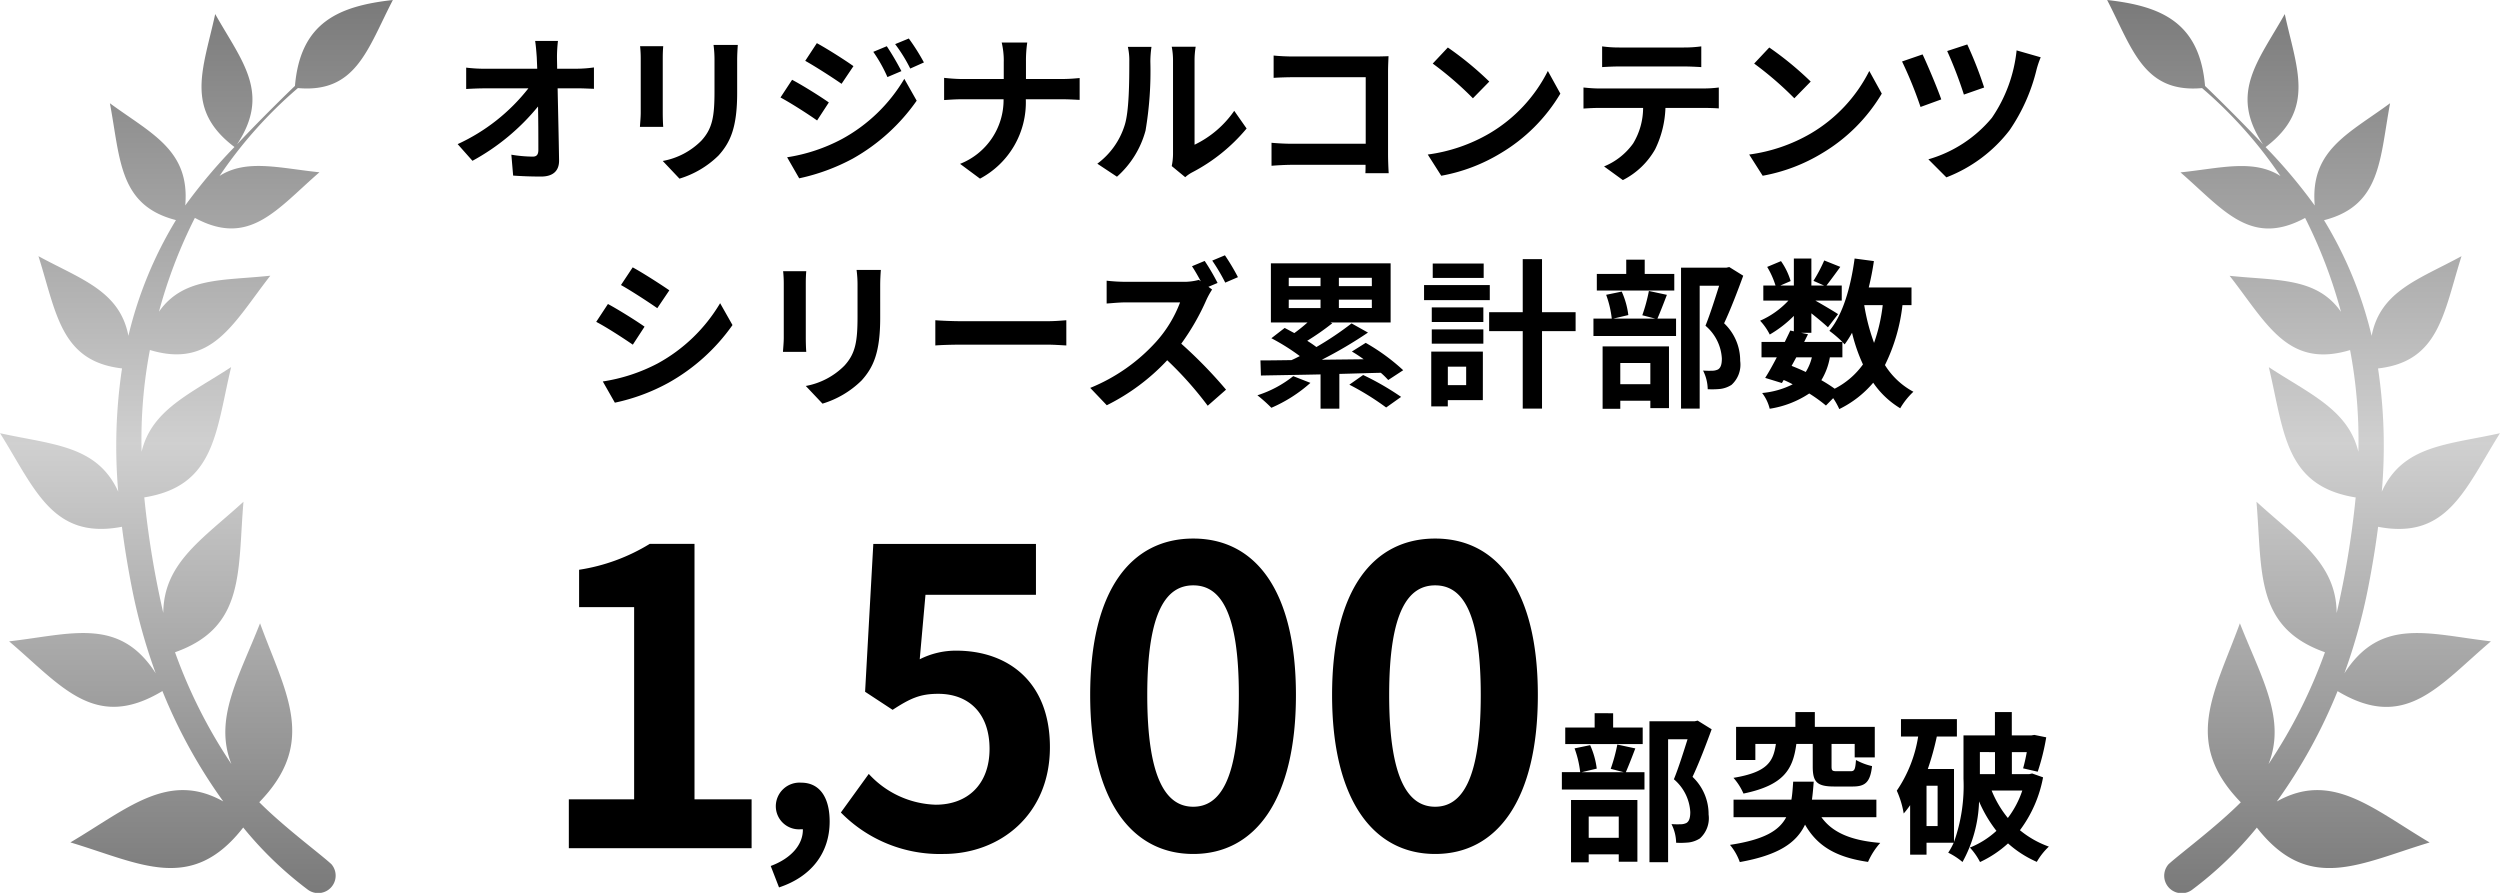 <svg xmlns="http://www.w3.org/2000/svg" xmlns:xlink="http://www.w3.org/1999/xlink" width="280" height="100" viewBox="0 0 280 100"><defs><linearGradient id="a" x1="0.5" x2="0.5" y2="1" gradientUnits="objectBoundingBox"><stop offset="0" stop-color="#585858"/><stop offset="0.496" stop-color="#c4c4c4"/><stop offset="1" stop-color="#585858"/></linearGradient></defs><g transform="translate(-12573 9345)"><path d="M-81.291,0h20.47V-5.474h-6.394V-34.086h-5.014a21.236,21.236,0,0,1-7.912,2.9V-27h6.164V-5.474h-7.314Zm23.542,4.39c3.63-1.2,5.67-3.87,5.67-7.38,0-2.73-1.14-4.35-3.18-4.35a2.653,2.653,0,0,0-2.85,2.61,2.59,2.59,0,0,0,2.76,2.61h.27c.03,1.68-1.26,3.24-3.6,4.11ZM-39.323.644c6.3,0,11.914-4.37,11.914-11.96,0-7.406-4.784-10.81-10.488-10.81a8.941,8.941,0,0,0-4.094.966l.644-7.222h12.374v-5.7H-47.189l-.92,16.56,3.082,2.024c1.978-1.288,3.082-1.794,5.106-1.794,3.45,0,5.75,2.208,5.75,6.164,0,4-2.484,6.256-6.026,6.256a10.581,10.581,0,0,1-7.5-3.45L-50.823-4A15.515,15.515,0,0,0-39.323.644Zm27.968,0c6.946,0,11.5-6.072,11.5-17.8s-4.554-17.526-11.5-17.526S-22.9-28.934-22.9-17.158C-22.9-5.428-18.3.644-11.355.644Zm0-5.29c-2.944,0-5.152-2.944-5.152-12.512,0-9.522,2.208-12.282,5.152-12.282s5.106,2.76,5.106,12.282C-6.249-7.59-8.411-4.646-11.355-4.646ZM15.739.644c6.946,0,11.5-6.072,11.5-17.8s-4.554-17.526-11.5-17.526S4.193-28.934,4.193-17.158C4.193-5.428,8.793.644,15.739.644Zm0-5.29c-2.944,0-5.152-2.944-5.152-12.512,0-9.522,2.208-12.282,5.152-12.282s5.106,2.76,5.106,12.282C20.845-7.59,18.683-4.646,15.739-4.646Zm23.244-8.872H35.671v-1.6H33.6v1.6H30.307v1.854h8.676ZM36.3-3.546V-1.17H32.935V-3.546Zm-5.346,5.13h1.98v-.9H36.3v.828h2.088V-5.4H30.955ZM36.139-11.61A18.848,18.848,0,0,1,35.4-8.892l1.458.378H32.143l1.692-.4a9.063,9.063,0,0,0-.738-2.628l-1.746.36a11.353,11.353,0,0,1,.63,2.664H29.929V-6.57h9.252V-8.514H37.093c.306-.7.684-1.674,1.062-2.664Zm9-2.682-.324.072H39.739V1.566h2.088V-12.2h2.178C43.573-10.836,43-9,42.475-7.722A5.17,5.17,0,0,1,44.311-4.05c0,.612-.108,1.026-.432,1.224a1.515,1.515,0,0,1-.666.144A9.957,9.957,0,0,1,42.205-2.7a4.772,4.772,0,0,1,.522,2.088,9.312,9.312,0,0,0,1.44-.036,3.028,3.028,0,0,0,1.224-.45,3.052,3.052,0,0,0,.972-2.682,5.746,5.746,0,0,0-1.8-4.212c.72-1.53,1.512-3.6,2.142-5.328Zm12.888,2.61v2.52c0,1.71.432,2.25,2.394,2.25h2.088c1.4,0,1.962-.486,2.16-2.286a6.681,6.681,0,0,1-1.8-.684c-.072,1.062-.162,1.26-.594,1.26H60.763c-.54,0-.63-.054-.63-.54v-2.52h2.592v1.512h2.25v-3.42H58.261v-1.656H56.083v1.656H49.441v3.708H51.6v-1.8h2.3c-.288,1.98-.936,3.168-4.752,3.8A6.61,6.61,0,0,1,50.269-6.12c4.518-.936,5.544-2.7,5.922-5.562Zm7.128,8.208V-5.436H57.937c.09-.63.144-1.3.2-2.016h-2.3c-.054.738-.09,1.4-.2,2.016h-6.48v1.962h5.9c-.81,1.53-2.5,2.52-6.3,3.1a6.266,6.266,0,0,1,1.1,1.926c4.32-.774,6.336-2.142,7.308-4.194,1.368,2.394,3.456,3.654,7.056,4.176A7.95,7.95,0,0,1,65.587-.594c-3.294-.27-5.364-1.17-6.588-2.88Zm13.284-7.29V-8.3H76.747v-2.466Zm3.06,4.3a10.688,10.688,0,0,1-1.62,3.078,11.971,11.971,0,0,1-1.818-3.078ZM72.013-2.484H70.771V-7h1.242ZM82.6-8.37l-.324.072H80.329v-2.466H82c-.126.684-.27,1.332-.414,1.818l1.638.378a25.083,25.083,0,0,0,.954-3.852l-1.332-.27-.324.054h-2.2v-2.61h-1.89v2.61H74.911v4.842A18.745,18.745,0,0,1,73.849-.7V-8.874H70.915a31.005,31.005,0,0,0,1.008-3.636h2.25v-1.944H67.909v1.944h1.926a14.884,14.884,0,0,1-2.394,6.066,10.337,10.337,0,0,1,.774,2.556,9.855,9.855,0,0,0,.72-.936V.72h1.836V-.612h3.042A7.378,7.378,0,0,1,73.2.5a7.679,7.679,0,0,1,1.6,1.044,14.9,14.9,0,0,0,1.854-6.786A14.851,14.851,0,0,0,78.6-1.944a9.738,9.738,0,0,1-2.97,1.872,7.279,7.279,0,0,1,1.134,1.62A12.358,12.358,0,0,0,79.9-.54a12.035,12.035,0,0,0,3.222,2.07,7.353,7.353,0,0,1,1.35-1.71,10.813,10.813,0,0,1-3.24-1.836,14.214,14.214,0,0,0,2.592-5.922Z" transform="translate(12718 -9250)"/><path d="M-77.508-14.418h-2.556c.072.468.126,1.044.18,1.818q.027.594.054,1.3h-5.958a17.23,17.23,0,0,1-2-.126v2.394c.63-.036,1.4-.072,2.052-.072h4.914a21.373,21.373,0,0,1-7.92,6.246L-87.084-.99A24.752,24.752,0,0,0-79.74-7.074c.036,1.854.036,3.654.036,4.86,0,.522-.18.756-.63.756a15.289,15.289,0,0,1-2.394-.216l.2,2.34C-81.5.738-80.5.774-79.4.774c1.368,0,2.034-.666,2.016-1.818-.036-2.43-.108-5.436-.162-8.064h2.322c.486,0,1.17.036,1.746.054v-2.394a13.915,13.915,0,0,1-1.872.144H-77.6c0-.468-.018-.9-.018-1.3A15.4,15.4,0,0,1-77.508-14.418Zm20.142.45h-2.718a12.7,12.7,0,0,1,.108,1.8v3.42c0,2.808-.234,4.158-1.476,5.508a8.143,8.143,0,0,1-4.32,2.268l1.872,1.98a10.6,10.6,0,0,0,4.374-2.592c1.332-1.476,2.088-3.15,2.088-7.02v-3.564C-57.438-12.888-57.4-13.464-57.366-13.968Zm-8.352.144H-68.31a12.78,12.78,0,0,1,.072,1.386v6.066c0,.54-.072,1.242-.09,1.584h2.61c-.036-.414-.054-1.116-.054-1.566v-6.084C-65.772-13.014-65.754-13.41-65.718-13.824Zm25.038,0-1.512.63a16.259,16.259,0,0,1,1.584,2.826l1.566-.666A30.609,30.609,0,0,0-40.68-13.824Zm2.466-.864-1.53.63a17.3,17.3,0,0,1,1.692,2.736l1.53-.684A23.147,23.147,0,0,0-38.214-14.688Zm-10.3.522-1.3,1.98c1.188.666,3.06,1.872,4.068,2.574l1.332-1.98C-45.342-12.258-47.322-13.518-48.51-14.166Zm-3.33,12.78L-50.49.972a22.638,22.638,0,0,0,6.012-2.214,21.713,21.713,0,0,0,7.146-6.48l-1.386-2.448a18.222,18.222,0,0,1-7,6.75A19.3,19.3,0,0,1-51.84-1.386Zm.558-8.676-1.3,1.98c1.206.648,3.078,1.854,4.1,2.574l1.314-2.016C-48.078-8.172-50.058-9.414-51.282-10.062Zm23.706-2.07v1.98h-4.68c-.72,0-1.458-.072-2-.126v2.484c.558-.036,1.278-.09,2.07-.09h4.59A7.686,7.686,0,0,1-32.472-.648l2.232,1.656a9.669,9.669,0,0,0,5.13-8.892h4.05c.72,0,1.6.054,1.98.072V-10.26c-.378.036-1.134.108-1.962.108h-4.05v-1.962a13.883,13.883,0,0,1,.144-2.124H-27.81A8.993,8.993,0,0,1-27.576-12.132ZM-8.766-.4-7.254.846A3.846,3.846,0,0,1-6.48.306a19.819,19.819,0,0,0,6.1-4.914l-1.386-1.98A11.4,11.4,0,0,1-6.21-2.79V-12.2a9.14,9.14,0,0,1,.126-1.566H-8.766a7.98,7.98,0,0,1,.144,1.548V-1.728A6.85,6.85,0,0,1-8.766-.4ZM-17.1-.666-14.9.792a10.554,10.554,0,0,0,3.2-5.166,39.715,39.715,0,0,0,.54-7.74,11.856,11.856,0,0,1,.126-1.638H-13.68a6.831,6.831,0,0,1,.162,1.656c0,2.178-.018,5.58-.522,7.128A8.491,8.491,0,0,1-17.1-.666ZM2.646-12.78v2.5c.5-.036,1.476-.072,2.232-.072H12.96V-2.9h-8.3c-.81,0-1.62-.054-2.25-.108V-.432C3.006-.486,4.032-.54,4.734-.54h8.208c0,.342,0,.648-.018.936h2.61c-.036-.54-.072-1.494-.072-2.124v-9.324c0-.522.036-1.242.054-1.656-.306.018-1.062.036-1.584.036H4.86C4.248-12.672,3.312-12.708,2.646-12.78Zm19.512-.9-1.692,1.8a37.426,37.426,0,0,1,4.5,3.888L26.8-9.864A36.354,36.354,0,0,0,22.158-13.68ZM19.908-1.692,21.42.684A19.493,19.493,0,0,0,28.1-1.854a19.14,19.14,0,0,0,6.66-6.66l-1.4-2.538a16.949,16.949,0,0,1-6.552,7A18.552,18.552,0,0,1,19.908-1.692Zm19.53-12.114v2.322c.558-.036,1.314-.072,1.944-.072H48.6c.63,0,1.332.036,1.944.072v-2.322a14.1,14.1,0,0,1-1.944.126H41.364A13.844,13.844,0,0,1,39.438-13.806ZM37.35-9.2V-6.84c.5-.036,1.188-.072,1.728-.072h4.95a7.735,7.735,0,0,1-1.116,3.978A7.477,7.477,0,0,1,39.654-.36L41.76,1.17a8.637,8.637,0,0,0,3.618-3.456A11.419,11.419,0,0,0,46.53-6.912h4.338c.5,0,1.188.018,1.638.054V-9.2a13.612,13.612,0,0,1-1.638.108H39.078C38.52-9.09,37.89-9.144,37.35-9.2ZM58.158-13.68l-1.692,1.8a37.426,37.426,0,0,1,4.5,3.888L62.8-9.864A36.354,36.354,0,0,0,58.158-13.68ZM55.908-1.692,57.42.684A19.493,19.493,0,0,0,64.1-1.854a19.14,19.14,0,0,0,6.66-6.66l-1.4-2.538a16.949,16.949,0,0,1-6.552,7A18.552,18.552,0,0,1,55.908-1.692Zm24.426-12.33-2.25.738a46.052,46.052,0,0,1,1.872,4.878L82.224-9.2A43.507,43.507,0,0,0,80.334-14.022Zm8.226,1.44-2.7-.774A16.333,16.333,0,0,1,83.088-5.8a14.439,14.439,0,0,1-7.11,4.644L77.994.864A16.3,16.3,0,0,0,85.068-4.41,20.482,20.482,0,0,0,88.092-11.2,10.486,10.486,0,0,1,88.56-12.582Zm-13.23-.324-2.3.792A44.9,44.9,0,0,1,75.1-7.02l2.322-.846C77-9.09,75.87-11.772,75.33-12.906ZM-69.138,10.944l-1.314,1.98c1.188.666,3.06,1.89,4.068,2.592l1.35-2C-65.97,12.87-67.95,11.592-69.138,10.944Zm-3.348,12.78,1.35,2.376a21.9,21.9,0,0,0,6.012-2.232,21.734,21.734,0,0,0,7.164-6.462l-1.386-2.448a18.349,18.349,0,0,1-7,6.75A19.5,19.5,0,0,1-72.486,23.724Zm.576-8.676-1.314,2c1.206.63,3.078,1.854,4.1,2.556l1.314-2.016C-68.724,16.938-70.7,15.7-71.91,15.048Zm30.564-3.816h-2.718a12.7,12.7,0,0,1,.108,1.8v3.42c0,2.808-.234,4.158-1.476,5.508a8.143,8.143,0,0,1-4.32,2.268l1.872,1.98a10.6,10.6,0,0,0,4.374-2.592c1.332-1.476,2.088-3.15,2.088-7.02V13.032C-41.418,12.312-41.382,11.736-41.346,11.232Zm-8.352.144H-52.29a12.781,12.781,0,0,1,.072,1.386v6.066c0,.54-.072,1.242-.09,1.584h2.61c-.036-.414-.054-1.116-.054-1.566V12.762C-49.752,12.186-49.734,11.79-49.7,11.376Zm14.454,5.49v2.826c.666-.054,1.872-.09,2.9-.09h9.666c.756,0,1.674.072,2.106.09V16.866c-.468.036-1.26.108-2.106.108h-9.666C-33.282,16.974-34.6,16.92-35.244,16.866Zm30.168-6.642-1.422.594c.324.486.684,1.116.99,1.692l-.216-.162a6.574,6.574,0,0,1-1.854.216h-6.354a20.11,20.11,0,0,1-2.124-.126v2.556c.378-.018,1.368-.126,2.124-.126h6.1a13.947,13.947,0,0,1-2.682,4.41,20.178,20.178,0,0,1-7.38,5.166l1.854,1.944a23.648,23.648,0,0,0,6.768-5.04,39.8,39.8,0,0,1,4.536,5.094l2.052-1.8A50.6,50.6,0,0,0-7.7,19.494a26.368,26.368,0,0,0,2.826-4.932,8.857,8.857,0,0,1,.63-1.134l-.414-.306,1.026-.432A24.121,24.121,0,0,0-5.076,10.224Zm2.268-.63-1.422.594a21.131,21.131,0,0,1,1.458,2.466l1.422-.612A24.252,24.252,0,0,0-2.808,9.594ZM4.842,23.13A12.483,12.483,0,0,1,.828,25.272a16.72,16.72,0,0,1,1.566,1.4,16.187,16.187,0,0,0,4.374-2.79Zm-.5-8.568H7.9V15.5H4.338Zm0-2.448H7.9v.936H4.338Zm9.306.936H9.954v-.936h3.69Zm0,2.448H9.954v-.936h3.69Zm3.51,6.966A22.764,22.764,0,0,0,12.96,19.4l-1.548.972a13.709,13.709,0,0,1,1.314.864l-4.68.054a48.115,48.115,0,0,0,5.166-3.042l-1.836-1.026a35.543,35.543,0,0,1-3.942,2.646q-.459-.351-1.026-.7a28.507,28.507,0,0,0,2.808-1.962l-.2-.09H15.75V10.494H2.34v6.624h4.1a18.525,18.525,0,0,1-1.476,1.188c-.378-.2-.738-.4-1.08-.576L2.394,18.882a23.784,23.784,0,0,1,3.186,2c-.324.162-.63.324-.936.45-1.3.018-2.466.036-3.474.036l.054,1.692c1.818-.036,4.158-.072,6.678-.126v3.834h2.106V22.878c1.53-.036,3.1-.09,4.644-.126a8.952,8.952,0,0,1,.828.81Zm-6.03,1.62a30.084,30.084,0,0,1,4.122,2.556l1.674-1.188A30.321,30.321,0,0,0,12.672,23ZM26.172,10.512H20.466v1.62h5.706Zm.684,2.412H19.494v1.692h7.362ZM24.21,22.068v2.07H22.158v-2.07Zm1.872-1.692H20.3v6.138h1.854v-.7h3.924Zm-5.724-.882h5.778v-1.6H20.358Zm0-2.43h5.778V15.426H20.358Zm16.11-1.1H32.706v-5.94h-2.16v5.94H26.784V18.09h3.762v8.676h2.16V18.09h3.762ZM47.52,11.682H44.208v-1.6h-2.07v1.6H38.844v1.854H47.52Zm-2.682,9.972V24.03H41.472V21.654Zm-5.346,5.13h1.98v-.9h3.366v.828h2.088V19.8H39.492ZM44.676,13.59a18.848,18.848,0,0,1-.738,2.718l1.458.378H40.68l1.692-.4a9.063,9.063,0,0,0-.738-2.628l-1.746.36a11.353,11.353,0,0,1,.63,2.664H38.466V18.63h9.252V16.686H45.63c.306-.7.684-1.674,1.062-2.664Zm9-2.682-.324.072H48.276V26.766h2.088V13h2.178c-.432,1.368-1.008,3.2-1.53,4.482a5.17,5.17,0,0,1,1.836,3.672c0,.612-.108,1.026-.432,1.224a1.515,1.515,0,0,1-.666.144,9.957,9.957,0,0,1-1.008-.018,4.772,4.772,0,0,1,.522,2.088,9.312,9.312,0,0,0,1.44-.036,3.028,3.028,0,0,0,1.224-.45A3.052,3.052,0,0,0,54.9,21.42a5.746,5.746,0,0,0-1.8-4.212c.72-1.53,1.512-3.6,2.142-5.328ZM66.348,21.024V19.3c.108.108.18.2.252.27a11.417,11.417,0,0,0,.828-1.3,19.056,19.056,0,0,0,1.224,3.546,8.842,8.842,0,0,1-3.168,2.718,16.764,16.764,0,0,0-1.494-.954,7.275,7.275,0,0,0,.954-2.556Zm-5.166,0h1.746a5.473,5.473,0,0,1-.684,1.638c-.522-.252-1.044-.468-1.584-.684Zm9.684-5.85a19.26,19.26,0,0,1-.972,4.23,22.712,22.712,0,0,1-1.1-4.23Zm3.222,0v-1.98H69.3c.234-.954.432-1.944.576-2.952l-2.16-.288c-.432,3.2-1.3,6.264-2.826,8.1A12.481,12.481,0,0,1,66.348,19.3H62.064l.432-.864-.774-.162h1.152V16.092c.7.558,1.458,1.188,1.854,1.566l1.134-1.476c-.4-.27-1.674-1.026-2.538-1.512h2.952V12.978h-1.71c.432-.558.99-1.314,1.548-2.088l-1.8-.72a17.386,17.386,0,0,1-1.206,2.286l1.188.522H62.874V9.954H60.912v3.024H59.4l1.152-.5a7.669,7.669,0,0,0-1.08-2.232l-1.548.648a9.589,9.589,0,0,1,.936,2.088H57.492V14.67H60.3a9.562,9.562,0,0,1-3.168,2.25,6.476,6.476,0,0,1,1.08,1.548,12.973,12.973,0,0,0,2.7-2.088v1.728l-.4-.09c-.18.4-.4.828-.612,1.278h-2.61v1.728H59c-.45.864-.9,1.674-1.3,2.3l1.872.576.2-.342a10.379,10.379,0,0,1,1.008.486,9.459,9.459,0,0,1-3.42.972,4.728,4.728,0,0,1,.846,1.764,11.043,11.043,0,0,0,4.428-1.71,17.056,17.056,0,0,1,1.872,1.35l.81-.828a8.128,8.128,0,0,1,.684,1.224,11.691,11.691,0,0,0,3.8-2.952,9.77,9.77,0,0,0,3.024,2.862A8.265,8.265,0,0,1,74.3,24.876a8.448,8.448,0,0,1-3.186-2.988,20.254,20.254,0,0,0,1.962-6.714Z" transform="translate(12713 -9326)"/><path d="M970.368,1044.971c6.527.586,7.793-4.375,10.636-9.863-6.052.674-10.355,2.49-10.964,9.619,0,0-3.229,3.086-6.487,6.543,3.819-5.762.522-9.307-2.446-14.59-1.325,6.123-3.48,10.635,2.156,14.893a60.067,60.067,0,0,0-5.511,6.543c.541-6.191-3.78-8.027-8.44-11.445,1.18,6.25.986,11.445,7.4,13.086a44.929,44.929,0,0,0-5.327,12.96c-.967-5.029-5.288-6.318-10.074-8.917,2.011,6.349,2.485,11.788,9.359,12.569a58.8,58.8,0,0,0-.425,13.8c-2.369-5.215-7.367-5.244-13.235-6.543,3.906,6.23,5.878,11.973,13.651,10.479.28,2.217.648,4.434,1.073,6.631a63.755,63.755,0,0,0,2.707,9.776c-4.08-6.367-9.494-4.365-16.416-3.574,5.868,4.98,9.591,10.127,17.17,5.566a58.766,58.766,0,0,0,6.816,12.363c-6.149-3.447-10.731.811-17.122,4.59,7.792,2.334,13.545,5.791,19.355-1.67a41.142,41.142,0,0,0,7.183,6.924,1.957,1.957,0,0,0,2.688-2.822c-1.286-1.182-5.3-4.15-8.073-6.934,6.574-6.758,2.92-12.266.087-20.039-2.369,6.055-5.211,10.684-3.21,15.762a57.034,57.034,0,0,1-6.313-12.52c7.889-2.783,7-9.073,7.667-16.856-4.563,4.17-8.943,6.846-8.982,12.451-.087-.371-.174-.752-.251-1.113a103,103,0,0,1-1.876-11.826c7.947-1.27,8-7.344,9.726-14.59-4.631,3.027-8.914,4.795-10.026,9.482a53.524,53.524,0,0,1,.928-11.4c6.971,2.109,9.32-2.979,13.487-8.32-5.279.566-9.745.127-12.472,4.033a54.69,54.69,0,0,1,4.022-10.509c6.12,3.311,9.175-.967,13.951-5.107-4.447-.459-8.169-1.523-11.186.41A49.219,49.219,0,0,1,970.368,1044.971Z" transform="translate(11635.996 -10380.107)" opacity="0.8" fill="url(#a)"/><path d="M947.637,1044.974c-6.525.582-7.791-4.362-10.632-9.867,6.052.673,10.354,2.493,10.966,9.626,0,0,3.226,3.084,6.49,6.542-3.824-5.762-.53-9.308,2.439-14.591,1.326,6.116,3.489,10.637-2.15,14.9a58.965,58.965,0,0,1,5.506,6.542c-.538-6.2,3.779-8.034,8.439-11.457-1.169,6.26-.987,11.46-7.4,13.1a44.726,44.726,0,0,1,5.333,12.956c.971-5.026,5.291-6.325,10.067-8.927-2.012,6.35-2.484,11.8-9.349,12.575a58.8,58.8,0,0,1,.42,13.794c2.366-5.21,7.373-5.237,13.234-6.539-3.905,6.234-5.877,11.973-13.645,10.481-.285,2.219-.652,4.432-1.08,6.637a64.494,64.494,0,0,1-2.7,9.773c4.08-6.369,9.492-4.375,16.412-3.581-5.868,4.983-9.58,10.141-17.174,5.576a58.816,58.816,0,0,1-6.805,12.359c6.145-3.456,10.728.806,17.115,4.591-7.791,2.33-13.548,5.785-19.351-1.666a40.889,40.889,0,0,1-7.182,6.911,1.957,1.957,0,0,1-2.7-2.816c1.294-1.177,5.307-4.151,8.083-6.928-6.574-6.763-2.928-12.275-.1-20.05,2.374,6.052,5.219,10.689,3.208,15.771a57.13,57.13,0,0,0,6.32-12.527c-7.887-2.784-7.008-9.069-7.671-16.858,4.559,4.184,8.947,6.855,8.979,12.461q.136-.56.255-1.121a102.19,102.19,0,0,0,1.876-11.821c-7.949-1.271-8-7.342-9.725-14.587,4.628,3.026,8.916,4.8,10.026,9.481a53.956,53.956,0,0,0-.927-11.4c-6.973,2.108-9.322-2.978-13.488-8.315,5.285.559,9.749.13,12.469,4.034a54.89,54.89,0,0,0-4.018-10.518c-6.12,3.312-9.172-.957-13.957-5.1,4.456-.465,8.176-1.525,11.195.408A49.332,49.332,0,0,0,947.637,1044.974Z" transform="translate(11871.995 -10380.107)" opacity="0.8" fill="url(#a)"/></g></svg>